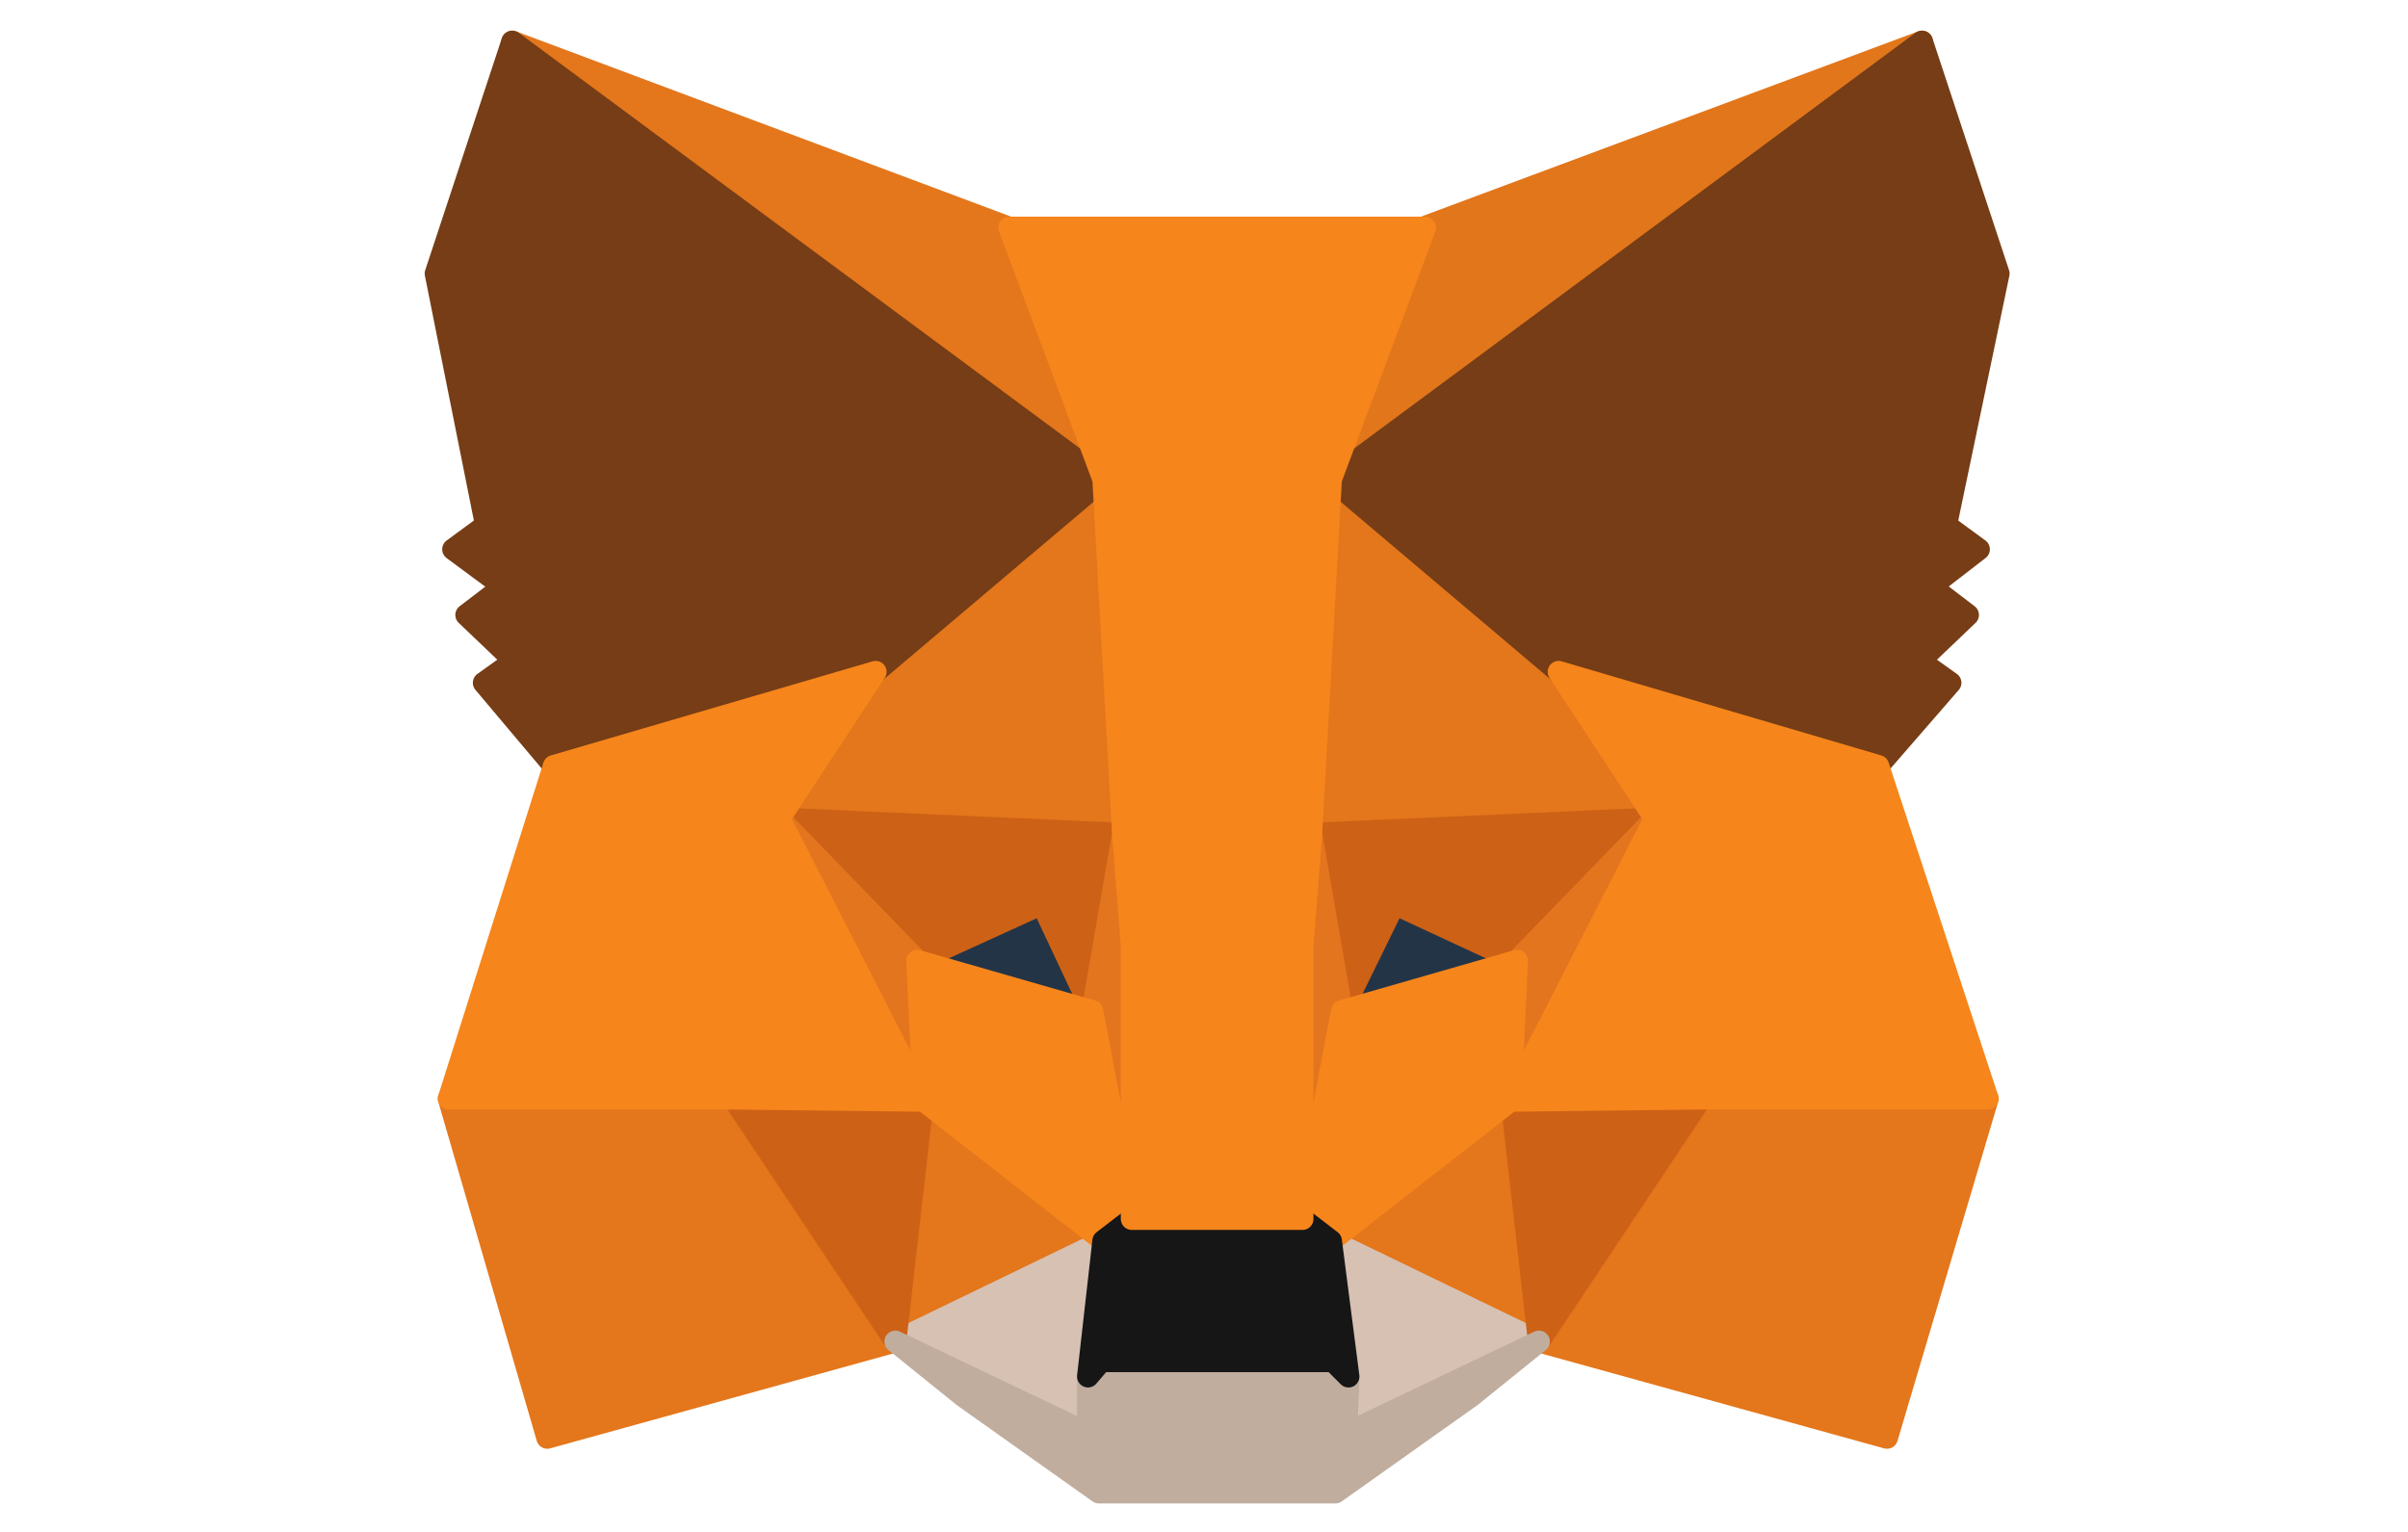 <?xml version="1.0" encoding="utf-8"?>
<!-- Generator: Adobe Illustrator 25.0.0, SVG Export Plug-In . SVG Version: 6.00 Build 0)  -->
<svg version="1.1" id="Capa_1" xmlns="http://www.w3.org/2000/svg" xmlns:xlink="http://www.w3.org/1999/xlink" x="0px" y="0px"
	 viewBox="0 0 110 70" style="enable-background:new 0 0 110 70;" xml:space="preserve">
<style type="text/css">
	.st0{fill:#E2761B;stroke:#E2761B;stroke-linecap:round;stroke-linejoin:round;}
	.st1{fill:#E4761B;stroke:#E4761B;stroke-linecap:round;stroke-linejoin:round;}
	.st2{fill:#D7C1B3;stroke:#D7C1B3;stroke-linecap:round;stroke-linejoin:round;}
	.st3{fill:#233447;stroke:#233447;stroke-linecap:round;stroke-linejoin:round;}
	.st4{fill:#CD6116;stroke:#CD6116;stroke-linecap:round;stroke-linejoin:round;}
	.st5{fill:#E4751F;stroke:#E4751F;stroke-linecap:round;stroke-linejoin:round;}
	.st6{fill:#F6851B;stroke:#F6851B;stroke-linecap:round;stroke-linejoin:round;}
	.st7{fill:#C0AD9E;stroke:#C0AD9E;stroke-linecap:round;stroke-linejoin:round;}
	.st8{fill:#161616;stroke:#161616;stroke-linecap:round;stroke-linejoin:round;}
	.st9{fill:#763D16;stroke:#763D16;stroke-linecap:round;stroke-linejoin:round;}
</style>
<g>
	<polygon class="st0" points="87.8,1.9 59.9,22.6 65,10.4 	"/>
	<g>
		<polygon class="st1" points="23.4,1.9 51.1,22.8 46.1,10.4 		"/>
		<polygon class="st1" points="77.7,49.9 70.3,61.3 86.2,65.7 90.8,50.2 		"/>
		<polygon class="st1" points="20.5,50.2 25,65.7 40.9,61.3 33.5,49.9 		"/>
		<polygon class="st1" points="40,30.7 35.6,37.4 51.3,38.1 50.8,21.1 		"/>
		<polygon class="st1" points="71.2,30.7 60.2,20.9 59.9,38.1 75.6,37.4 		"/>
		<polygon class="st1" points="40.9,61.3 50.4,56.7 42.2,50.3 		"/>
		<polygon class="st1" points="60.8,56.7 70.3,61.3 69,50.3 		"/>
	</g>
	<g>
		<polygon class="st2" points="70.3,61.3 60.8,56.7 61.6,62.9 61.5,65.5 		"/>
		<polygon class="st2" points="40.9,61.3 49.7,65.5 49.7,62.9 50.4,56.7 		"/>
	</g>
	<polygon class="st3" points="49.9,46.2 41.9,43.9 47.5,41.3 	"/>
	<polygon class="st3" points="61.3,46.2 63.6,41.3 69.2,43.9 	"/>
	<g>
		<polygon class="st4" points="40.9,61.3 42.2,49.9 33.5,50.2 		"/>
		<polygon class="st4" points="69,49.9 70.3,61.3 77.7,50.2 		"/>
		<polygon class="st4" points="75.6,37.4 59.9,38.1 61.3,46.2 63.7,41.3 69.3,43.9 		"/>
		<polygon class="st4" points="41.9,43.9 47.6,41.3 49.9,46.2 51.3,38.1 35.6,37.4 		"/>
	</g>
	<g>
		<polygon class="st5" points="35.6,37.4 42.2,50.3 41.9,43.9 		"/>
		<polygon class="st5" points="69.3,43.9 69,50.3 75.6,37.4 		"/>
		<polygon class="st5" points="51.3,38.1 49.9,46.2 51.7,55.7 52.1,43.2 		"/>
		<polygon class="st5" points="59.9,38.1 59.1,43.1 59.5,55.7 61.3,46.2 		"/>
	</g>
	<polygon class="st6" points="61.3,46.2 59.5,55.7 60.8,56.7 69,50.3 69.3,43.9 	"/>
	<polygon class="st6" points="41.9,43.9 42.2,50.3 50.4,56.7 51.7,55.7 49.9,46.2 	"/>
	<polygon class="st7" points="61.5,65.5 61.6,62.9 60.9,62.2 50.3,62.2 49.7,62.9 49.7,65.5 40.9,61.3 44,63.8 50.2,68.2 61,68.2 
		67.2,63.8 70.3,61.3 	"/>
	<polygon class="st8" points="60.8,56.7 59.5,55.7 51.7,55.7 50.4,56.7 49.7,62.9 50.3,62.2 60.9,62.2 61.6,62.9 	"/>
	<g>
		<polygon class="st9" points="88.9,24 91.3,12.5 87.8,1.9 60.8,21.9 71.2,30.7 85.8,35 89.1,31.2 87.7,30.2 89.9,28.1 88.2,26.8 
			90.4,25.1 		"/>
		<polygon class="st9" points="19.9,12.5 22.2,24 20.7,25.1 23,26.8 21.3,28.1 23.5,30.2 22.1,31.2 25.3,35 40,30.7 50.4,21.9 
			23.4,1.9 		"/>
	</g>
	<polygon class="st6" points="85.8,35 71.2,30.7 75.6,37.4 69,50.3 77.7,50.2 90.8,50.2 	"/>
	<polygon class="st6" points="40,30.7 25.3,35 20.5,50.2 33.5,50.2 42.2,50.3 35.6,37.4 	"/>
	<polygon class="st6" points="59.9,38.1 60.8,21.9 65.1,10.4 46.1,10.4 50.4,21.9 51.3,38.1 51.7,43.2 51.7,55.7 59.5,55.7 
		59.5,43.2 	"/>
</g>
</svg>
